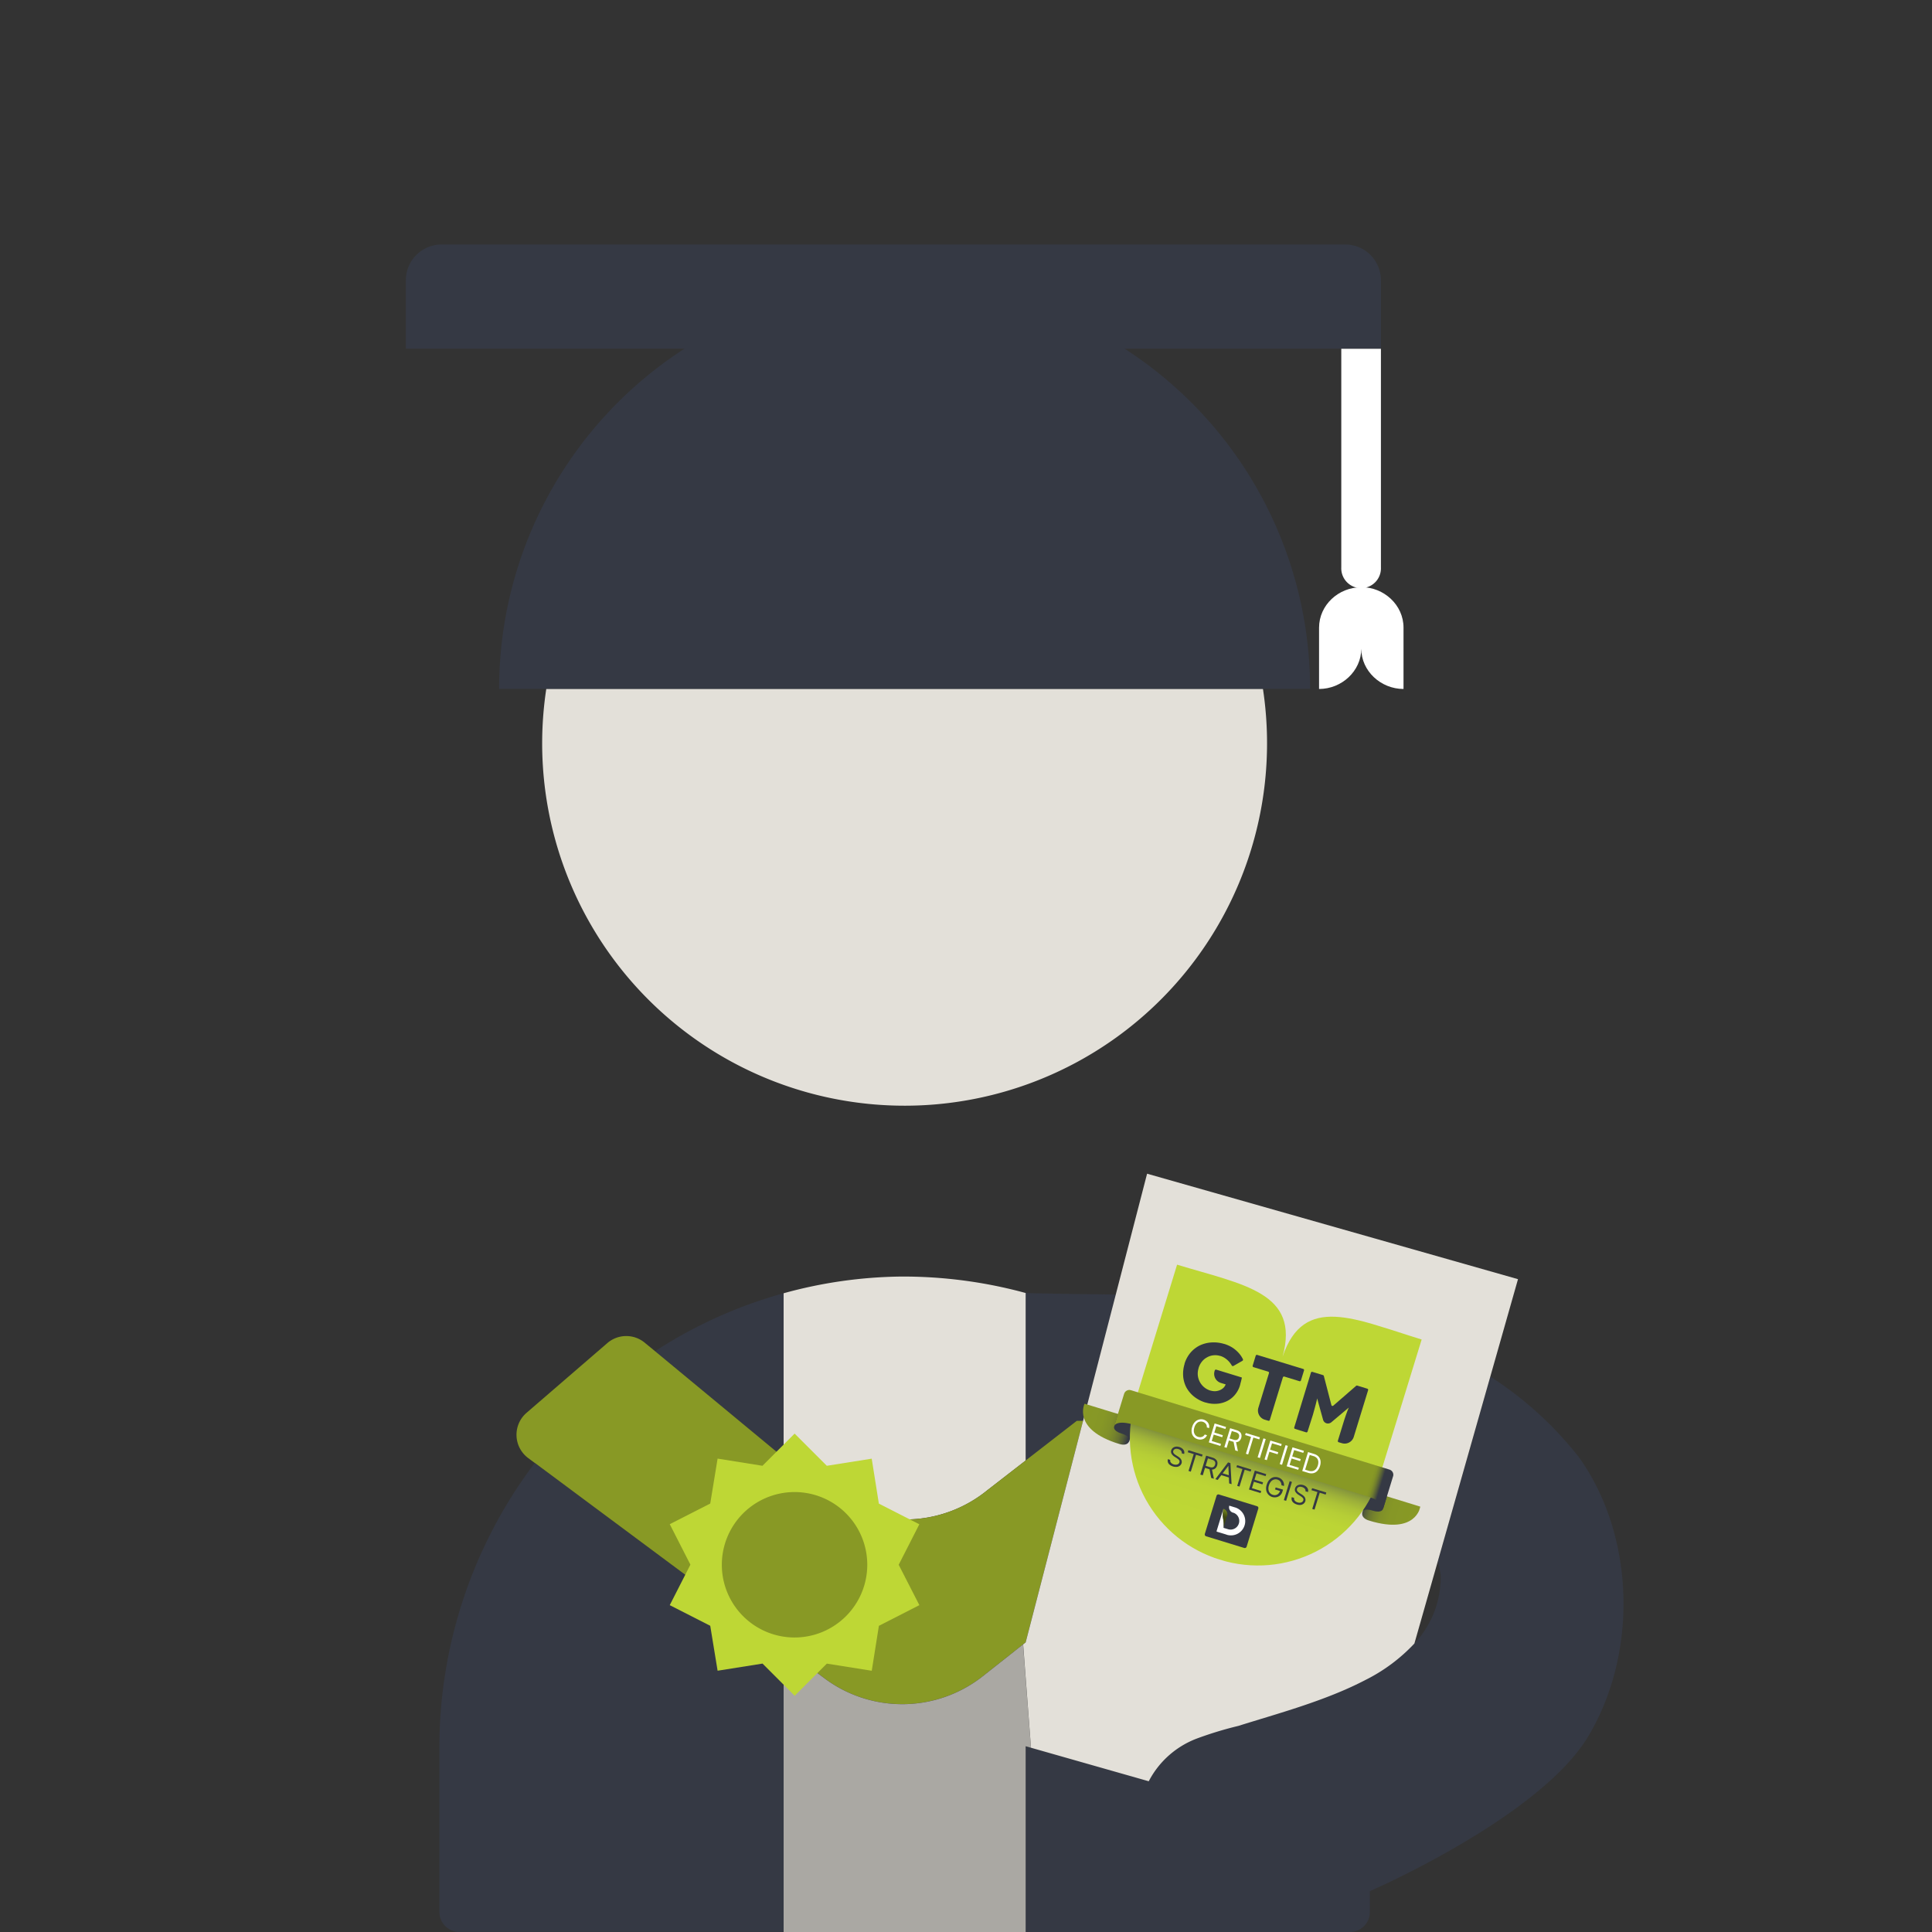 <?xml version="1.0" encoding="UTF-8"?> <svg xmlns="http://www.w3.org/2000/svg" xmlns:xlink="http://www.w3.org/1999/xlink" id="Layer_1" data-name="Layer 1" viewBox="0 0 525 525"><rect x="0" y="0" width="525" height="525" fill="#333333" stroke="none"/><defs><style>.cls-1{fill:none;}.cls-2{clip-path:url(#clip-path);}.cls-3{clip-path:url(#clip-path-2);}.cls-4{fill:#e3e0d9;}.cls-5{fill:#353944;}.cls-6{fill:#889925;}.cls-7{fill:#fff;}.cls-8{fill:#aaa8a3;}.cls-9{fill:#bed735;}.cls-10{clip-path:url(#clip-path-3);}.cls-11{clip-path:url(#clip-path-4);}.cls-12{fill:url(#linear-gradient);}.cls-13{clip-path:url(#clip-path-6);}.cls-14{fill:url(#linear-gradient-2);}.cls-15{clip-path:url(#clip-path-8);}.cls-16{fill:url(#linear-gradient-3);}.cls-17{clip-path:url(#clip-path-10);}.cls-18{fill:url(#linear-gradient-4);}.cls-19{clip-path:url(#clip-path-11);}.cls-20{fill:url(#linear-gradient-5);}</style><clipPath id="clip-path"><rect class="cls-1" x="105.97" y="62.33" width="339.3" height="466"></rect></clipPath><clipPath id="clip-path-2"><rect class="cls-1" x="105.97" y="62.34" width="339.31" height="466"></rect></clipPath><clipPath id="clip-path-3"><rect class="cls-1" x="305.69" y="341.05" width="73.36" height="95.48" transform="translate(-129.73 602.1) rotate(-72.95)"></rect></clipPath><clipPath id="clip-path-4"><path class="cls-1" d="M304.3,384.38l-1.8-.55-7.78-2.39s-3.47,7,9.38,10.93c2.72.83,2.9-1.19,2.9-1.19l1.68-5.46Z"></path></clipPath><linearGradient id="linear-gradient" x1="-697.5" x2="-696.5" gradientTransform="matrix(0, 14.65, 14.65, 0, 300.16, 10598.08)" gradientUnits="userSpaceOnUse"><stop offset="0" stop-color="#889925"></stop><stop offset="0.45" stop-color="#869726"></stop><stop offset="0.62" stop-color="#809028"></stop><stop offset="0.73" stop-color="#76842c"></stop><stop offset="0.83" stop-color="#687431"></stop><stop offset="0.91" stop-color="#555e38"></stop><stop offset="0.98" stop-color="#3e4341"></stop><stop offset="1" stop-color="#353944"></stop></linearGradient><clipPath id="clip-path-6"><path class="cls-1" d="M378.16,407l-1.79-.56L372,405.14l-1.67,5.46s-1,1.78,1.73,2.61c12.86,3.94,13.9-3.79,13.9-3.79Z"></path></clipPath><linearGradient id="linear-gradient-2" x1="-697.5" x2="-696.5" gradientTransform="matrix(0, 14.65, 14.65, 0, 378.25, 10621.18)" gradientUnits="userSpaceOnUse"><stop offset="0" stop-color="#353944"></stop><stop offset="0.02" stop-color="#3e4341"></stop><stop offset="0.09" stop-color="#555e38"></stop><stop offset="0.17" stop-color="#687431"></stop><stop offset="0.27" stop-color="#76842c"></stop><stop offset="0.38" stop-color="#809028"></stop><stop offset="0.55" stop-color="#869726"></stop><stop offset="1" stop-color="#889925"></stop></linearGradient><clipPath id="clip-path-8"><path class="cls-1" d="M308.27,381.51a34.65,34.65,0,0,0,23.33,42.35h0a34.65,34.65,0,0,0,43.06-22Z"></path></clipPath><linearGradient id="linear-gradient-3" x1="-697.5" x2="-696.5" gradientTransform="matrix(-22.78, 0, 0, 22.78, -15537.32, 407.78)" gradientUnits="userSpaceOnUse"><stop offset="0" stop-color="#353944"></stop><stop offset="0.06" stop-color="#555d41"></stop><stop offset="0.12" stop-color="#717e3d"></stop><stop offset="0.19" stop-color="#899a3b"></stop><stop offset="0.27" stop-color="#9db039"></stop><stop offset="0.36" stop-color="#acc237"></stop><stop offset="0.47" stop-color="#b6ce36"></stop><stop offset="0.62" stop-color="#bcd535"></stop><stop offset="1" stop-color="#bed735"></stop></linearGradient><clipPath id="clip-path-10"><path class="cls-1" d="M332.46,410a7.39,7.39,0,0,0-.06,2.9,6.84,6.84,0,0,1,.07,2.31l1-3.29A1.55,1.55,0,0,0,332.46,410Z"></path></clipPath><linearGradient id="linear-gradient-4" x1="-697.5" x2="-696.5" gradientTransform="translate(-2829.22 412.56) rotate(180) scale(4.54)" gradientUnits="userSpaceOnUse"><stop offset="0" stop-color="#bdd833"></stop><stop offset="1" stop-color="#3f4811"></stop></linearGradient><clipPath id="clip-path-11"><path class="cls-1" d="M343.21,388.78l-1.53-.47-34.37-10.54a1.48,1.48,0,0,0-1.85,1l-2.66,8.68s.58-1.75,5.48-.24l30.85,9.46,1.52.47,30.85,9.46c4.9,1.5,4.4,3.27,4.4,3.27l2.66-8.68a1.47,1.47,0,0,0-1-1.85Z"></path></clipPath><linearGradient id="linear-gradient-5" x1="-697.5" x2="-696.5" gradientTransform="matrix(0, 76.47, 76.47, 0, 340.9, 53690.81)" gradientUnits="userSpaceOnUse"><stop offset="0" stop-color="#353944"></stop><stop offset="0.01" stop-color="#576037"></stop><stop offset="0.02" stop-color="#727f2d"></stop><stop offset="0.03" stop-color="#829227"></stop><stop offset="0.03" stop-color="#889925"></stop><stop offset="0.52" stop-color="#889925"></stop><stop offset="0.96" stop-color="#889925"></stop><stop offset="0.97" stop-color="#829227"></stop><stop offset="0.98" stop-color="#717e2e"></stop><stop offset="0.99" stop-color="#555e38"></stop><stop offset="1" stop-color="#353944"></stop></linearGradient></defs><g id="GTM_Ecosystem_Expertise" data-name="GTM Ecosystem Expertise"><g class="cls-2"><g class="cls-3"><path class="cls-4" d="M147.33,201.24a98.49,98.49,0,1,0,195.86-14.06H148.45a98.89,98.89,0,0,0-1.12,14.06"></path><path class="cls-5" d="M375.25,76.15a9.72,9.72,0,0,0-9.72-9.72H120a9.72,9.72,0,0,0-9.71,9.72v18.6H186a110,110,0,0,0-50.37,92.44H356A110,110,0,0,0,305.6,94.75h69.65Z"></path><path class="cls-5" d="M212.94,351.43A124.9,124.9,0,0,0,178,367.18l34.95,28.91Z"></path><path class="cls-5" d="M145.33,397.53A128.12,128.12,0,0,0,119.4,474.9v44.64a5.45,5.45,0,0,0,5.45,5.45h88.09V447.81Z"></path><path class="cls-5" d="M279.66,351.65c-.32-.09-.64-.21-1-.3v1.89a5.74,5.74,0,0,1,1-1.59"></path><path class="cls-5" d="M303.2,351.78c-6.65-.06-24.14-.33-24.49-.43,0,1.89,0,45.53,0,45.53l15.6-10.78Z"></path><path class="cls-4" d="M223.46,404.79a35.33,35.33,0,0,0,44.85.15l10.4-8.06V351.36a126.48,126.48,0,0,0-33.85-4.47,124.45,124.45,0,0,0-31.92,4.54v44.66Z"></path><path class="cls-6" d="M145.34,397.53l67.6,50.27h0l11.17,8.31a35.32,35.32,0,0,0,42.95-.62l7.5-5.92,4.14-3.27,15.61-60.21h-1.69L278.7,396.88l-10.4,8.06a35.32,35.32,0,0,1-44.85-.15l-10.51-8.7L178,367.17l-2.76-2.27A7.87,7.87,0,0,0,165,365l-21.91,18.91a7.89,7.89,0,0,0,.45,12.31l1.76,1.31"></path><path class="cls-7" d="M375.25,154.2V94.78H364.48V154.2a5.39,5.39,0,1,0,10.77,0"></path><path class="cls-7" d="M369.88,159.58h0c-6.13,0-11.44,4.82-11.44,11h0v16.64c6.2,0,11.45-4.91,11.48-10.91,0,6,5.27,10.91,11.47,10.91V170.55h0c0-6.15-5.32-11-11.45-11"></path><path class="cls-5" d="M384.35,446.58A47,47,0,0,1,371,456.5"></path><path class="cls-5" d="M429,395.93A97,97,0,0,0,405,374.1l-14.29,50.27a23.39,23.39,0,0,1,.79,3.75,26.41,26.41,0,0,1-7.12,18.45S329.11,471,325.59,472.31A24.42,24.42,0,0,0,312.19,484l-33.48-9.52V525h88.08a5.44,5.44,0,0,0,5.45-5.44V513.9h0s45-19.51,58.83-41.23c14.19-22.82,13.35-55.32-2.06-76.74"></path><path class="cls-8" d="M274.56,449.58l-7.5,5.92a35.32,35.32,0,0,1-42.95.62l-11.17-8.31V525h65.77V474.52l1.44.41L278,446.85Z"></path><path class="cls-4" d="M412.5,347.6,311.71,318.94l-33,127.37-.68.54,2.13,28.08,32,9.11a24.46,24.46,0,0,1,13.4-11.73A97.54,97.54,0,0,1,336.5,469c10.38-3.28,23.61-6.77,34.51-12.47h0a46.81,46.81,0,0,0,13.34-9.93l6.32-22.2h0Z"></path><path class="cls-9" d="M244.21,425.21l5.61-11-11-5.62-1.94-12.21-12.2,1.93-8.75-8.74-8.74,8.74L195,396.36,193,408.57l-11,5.61,5.61,11-5.61,11,11,5.61L195,454l12.21-1.94,8.74,8.75,8.74-8.74,12.2,1.94,1.94-12.21,11-5.62Zm-42.78,10.51L198,425.21l3.42-10.54,8.94-6.5h11.08l8.95,6.5,3.41,10.53-3.41,10.53-8.95,6.49H210.38Z"></path><path class="cls-6" d="M235.67,425.2a19.76,19.76,0,1,1-19.75-19.75,19.75,19.75,0,0,1,19.75,19.75"></path></g></g></g><g id="GTM-badge_green_3D" data-name="GTM-badge green 3D"><g class="cls-10"><g class="cls-11"><rect class="cls-12" x="296.31" y="378.99" width="7.7" height="16.29" transform="translate(-157.97 560.58) rotate(-72.95)"></rect></g><g class="cls-10"><path class="cls-5" d="M307,391.31s.21-1-2.29-1.78-1.93-1.94-1.93-1.94l1-3.25,4.87,1.43-.79,2.66Z"></path></g><g class="cls-13"><rect class="cls-14" x="374.4" y="402.94" width="7.7" height="16.29" transform="translate(-125.68 652.16) rotate(-72.95)"></rect></g><g class="cls-10"><path class="cls-5" d="M370.26,410.72s.39-1,2.9-.18c2.36.72,2.69-.54,2.69-.54l1-3.26L372,405.19l-.84,2.65Z"></path><path class="cls-9" d="M386.32,364Z"></path><path class="cls-9" d="M319.85,343.66h0s0,0,0,0"></path><path class="cls-9" d="M375,400.81,386.32,364c-18-5.53-32-12.51-37.79,4.66,4.81-17.48-10.63-19.51-28.67-25l-11.28,36.76c-.11.37-.21.73-.31,1.09l66.42,20.38c.12-.36.24-.72.35-1.08"></path></g><g class="cls-15"><rect class="cls-16" x="319.72" y="373.04" width="33.65" height="69.48" transform="translate(-152 609.95) rotate(-72.95)"></rect></g><g class="cls-10"><rect class="cls-7" x="329.83" y="408.69" width="9.75" height="9.41" transform="translate(-158.66 612.16) rotate(-72.95)"></rect><path class="cls-5" d="M341.58,409.29l-10.35-3.18a.52.52,0,0,0-.65.35l-3.18,10.35a.53.53,0,0,0,.35.66l10.35,3.17a.53.53,0,0,0,.66-.35l3.17-10.35a.51.51,0,0,0-.35-.65m-8.3,7.72-2.59-.79a.15.15,0,0,1-.09-.18l1.86-6.08a7.39,7.39,0,0,0-.06,2.9,6.84,6.84,0,0,1,.07,2.31l1.22.37a2.35,2.35,0,1,0,1.42-4.49l-.06,0a1.52,1.52,0,0,1-1-1.9l1.47.45a3.88,3.88,0,1,1-2.23,7.43"></path></g><g class="cls-17"><rect class="cls-18" x="329.98" y="411.8" width="4.97" height="1.53" transform="translate(-159.46 609.43) rotate(-72.95)"></rect></g><g class="cls-19"><rect class="cls-20" x="335.62" y="355.36" width="10.56" height="76.47" transform="translate(-135.36 604.09) rotate(-72.95)"></rect></g><g class="cls-10"><path class="cls-7" d="M325.91,386.35a1.61,1.61,0,0,1,.92,0,1.68,1.68,0,0,1,.47.22,1.46,1.46,0,0,1,.36.34,1.42,1.42,0,0,1,.23.44,1.54,1.54,0,0,1,.05.53l.62.19a2.24,2.24,0,0,0,0-.78,1.94,1.94,0,0,0-.3-.67,2.14,2.14,0,0,0-.52-.52,2.53,2.53,0,0,0-.7-.34,2.26,2.26,0,0,0-1.26,0,2.35,2.35,0,0,0-1.09.66,3.23,3.23,0,0,0-.72,1.32,3.14,3.14,0,0,0-.14,1.49,2.21,2.21,0,0,0,1.59,1.84,2.63,2.63,0,0,0,.77.12,2.49,2.49,0,0,0,.72-.14,1.91,1.91,0,0,0,.62-.39A2.19,2.19,0,0,0,328,390l-.63-.19a1.35,1.35,0,0,1-.33.41,1.26,1.26,0,0,1-.44.24,1.36,1.36,0,0,1-.49.08,1.88,1.88,0,0,1-.52-.08,1.6,1.6,0,0,1-.77-.49,1.82,1.82,0,0,1-.39-.88,2.75,2.75,0,0,1,.13-1.2,2.55,2.55,0,0,1,.57-1.06,1.69,1.69,0,0,1,.81-.51"></path><polygon class="cls-7" points="329.81 389.84 332.13 390.55 332.29 390 329.98 389.29 330.51 387.55 332.99 388.31 333.16 387.76 330.06 386.81 328.48 391.95 331.62 392.91 331.79 392.36 329.27 391.58 329.81 389.84"></polygon><path class="cls-7" d="M336.11,391.87a1.37,1.37,0,0,0,.74-.37,1.85,1.85,0,0,0,.43-.75,1.75,1.75,0,0,0,.06-.87,1.36,1.36,0,0,0-.4-.74,2.17,2.17,0,0,0-.92-.5l-1.74-.54-1.58,5.14.63.19.61-2,1.13.34.13,0,.47,2.35.72.22-.51-2.47a1.6,1.6,0,0,0,.23,0m-1.38-3,1.1.33a1.68,1.68,0,0,1,.63.33.89.89,0,0,1,.26.47,1.31,1.31,0,0,1-.05.58,1.17,1.17,0,0,1-.28.49.73.73,0,0,1-.47.23,1.51,1.51,0,0,1-.7-.08l-1.1-.34Z"></path><polygon class="cls-7" points="338.35 389.95 339.96 390.45 338.56 395.04 339.18 395.23 340.59 390.64 342.2 391.14 342.37 390.58 338.52 389.4 338.35 389.95"></polygon><rect class="cls-7" x="340.17" y="393.22" width="5.38" height="0.65" transform="translate(-133.93 605.93) rotate(-72.95)"></rect><polygon class="cls-7" points="343.63 396.59 344.25 396.78 344.95 394.49 347.18 395.17 347.35 394.62 345.12 393.93 345.66 392.2 348.12 392.95 348.29 392.4 345.2 391.45 343.63 396.59"></polygon><rect class="cls-7" x="346.18" y="395.06" width="5.38" height="0.65" transform="translate(-131.44 612.98) rotate(-72.95)"></rect><polygon class="cls-7" points="350.97 396.33 353.29 397.04 353.46 396.49 351.14 395.78 351.67 394.04 354.15 394.8 354.32 394.25 351.22 393.3 349.64 398.44 352.78 399.4 352.95 398.85 350.43 398.08 350.97 396.33"></polygon><path class="cls-7" d="M358.83,396.93a2.14,2.14,0,0,0-.54-1.13,2.69,2.69,0,0,0-1.19-.7l-1.66-.51-1.57,5.14,1.58.49a2.85,2.85,0,0,0,1.43.1,2.14,2.14,0,0,0,1.1-.63,3.18,3.18,0,0,0,.71-1.3,3.15,3.15,0,0,0,.14-1.46m-1.28,2.3a1.53,1.53,0,0,1-.84.5,2.13,2.13,0,0,1-1.13-.07l-.92-.29,1.24-4,1,.3a2,2,0,0,1,.93.55,1.66,1.66,0,0,1,.4.88,2.76,2.76,0,0,1-.13,1.14,2.91,2.91,0,0,1-.54,1"></path><path class="cls-5" d="M321.12,394.93a.84.84,0,0,0-.18-.71,1.7,1.7,0,0,0-1.36-.52,1,1,0,0,0-.49.18.76.76,0,0,0-.27.4.55.55,0,0,0,0,.38.68.68,0,0,0,.18.32,1.39,1.39,0,0,0,.28.26l.28.2.48.3a3.72,3.72,0,0,1,.4.28,1.9,1.9,0,0,1,.4.4,1.32,1.32,0,0,1,.25.52,1.27,1.27,0,0,1,0,.66,1.46,1.46,0,0,1-1.25,1,2.77,2.77,0,0,1-2-.58,1.45,1.45,0,0,1-.48-.69,1.51,1.51,0,0,1,0-.82l.65.2a.76.76,0,0,0,.05.54,1,1,0,0,0,.35.41,1.52,1.52,0,0,0,.54.27,1.78,1.78,0,0,0,.67.08,1.06,1.06,0,0,0,.55-.19.76.76,0,0,0,.32-.44.6.6,0,0,0,0-.46,1.13,1.13,0,0,0-.29-.38l-.45-.33-.58-.37a2.41,2.41,0,0,1-.8-.79,1.15,1.15,0,0,1-.1-.95,1.38,1.38,0,0,1,.47-.68,1.63,1.63,0,0,1,.79-.31,2.21,2.21,0,0,1,.94.1,2.27,2.27,0,0,1,.83.44,1.71,1.71,0,0,1,.47.68,1.23,1.23,0,0,1,0,.76Z"></path><polygon class="cls-5" points="322.76 394.63 322.93 394.08 326.79 395.26 326.62 395.81 325 395.32 323.59 399.91 322.97 399.71 324.38 395.13 322.76 394.63"></polygon><path class="cls-5" d="M326.17,400.7l1.58-5.14,1.74.53a2.07,2.07,0,0,1,.92.51,1.33,1.33,0,0,1,.4.73,1.94,1.94,0,0,1-.49,1.62,1.42,1.42,0,0,1-.74.38,2.28,2.28,0,0,1-1-.1l-1.41-.44.17-.56,1.39.43a1.65,1.65,0,0,0,.7.08.84.84,0,0,0,.47-.23,1.33,1.33,0,0,0,.28-.5,1.26,1.26,0,0,0,.05-.57.82.82,0,0,0-.26-.47,1.56,1.56,0,0,0-.63-.33l-1.1-.34-1.4,4.59Zm3.13-1.57.56,2.7-.73-.22-.53-2.7Z"></path><path class="cls-5" d="M330.9,402.15l-.65-.2,3.46-4.56.64.19.32,5.72-.66-.2-.21-4.8h0Zm.86-1.94,2.63.81-.17.55-2.63-.8Z"></path><polygon class="cls-5" points="335.99 398.69 336.16 398.14 340.02 399.32 339.85 399.87 338.23 399.38 336.82 403.96 336.2 403.77 337.61 399.19 335.99 398.69"></polygon><polygon class="cls-5" points="339.4 404.76 340.98 399.62 344.08 400.57 343.91 401.12 341.43 400.36 340.9 402.1 343.22 402.81 343.05 403.36 340.73 402.65 340.2 404.39 342.72 405.17 342.55 405.72 339.4 404.76"></polygon><path class="cls-5" d="M348.23,403.6a2.26,2.26,0,0,0-.08-.53,1.63,1.63,0,0,0-.21-.44,1.66,1.66,0,0,0-.35-.35,2.22,2.22,0,0,0-.49-.23,1.62,1.62,0,0,0-.9,0,1.71,1.71,0,0,0-.81.52,2.76,2.76,0,0,0-.57,1.05,2.59,2.59,0,0,0-.12,1.2,1.62,1.62,0,0,0,.39.88,1.68,1.68,0,0,0,.79.5,1.58,1.58,0,0,0,.83.05,1.38,1.38,0,0,0,.7-.38,1.82,1.82,0,0,0,.44-.76l.17.1-1.54-.47.17-.55,2,.6-.17.55a2.36,2.36,0,0,1-.61,1,2,2,0,0,1-1,.5,2.33,2.33,0,0,1-2.79-1.93,3.29,3.29,0,0,1,.15-1.49,3.41,3.41,0,0,1,.5-1.05,2.61,2.61,0,0,1,.72-.69,2.1,2.1,0,0,1,.87-.3,2.31,2.31,0,0,1,1,.09,2.21,2.21,0,0,1,1.24.89,2.12,2.12,0,0,1,.3.67,2.15,2.15,0,0,1,.05.76Z"></path><rect class="cls-5" x="347.29" y="404.86" width="5.38" height="0.65" transform="translate(-140.02 620.96) rotate(-72.95)"></rect><path class="cls-5" d="M354.74,405.24a.81.81,0,0,0-.18-.7,1.43,1.43,0,0,0-.73-.45,1.56,1.56,0,0,0-.63-.08,1,1,0,0,0-.49.18.8.8,0,0,0-.27.4.62.62,0,0,0,0,.38.77.77,0,0,0,.18.33,1.67,1.67,0,0,0,.28.25l.28.2.48.3c.12.08.26.17.4.28a2.16,2.16,0,0,1,.4.4,1.39,1.39,0,0,1,.25.52,1.26,1.26,0,0,1,0,.66,1.39,1.39,0,0,1-.45.68,1.59,1.59,0,0,1-.79.35,2.42,2.42,0,0,1-1.07-.12,2.4,2.4,0,0,1-.9-.47,1.45,1.45,0,0,1-.48-.69,1.51,1.51,0,0,1,0-.82l.65.2a.76.76,0,0,0,.05.54,1.07,1.07,0,0,0,.35.42,1.81,1.81,0,0,0,.54.26,1.63,1.63,0,0,0,.68.08,1.06,1.06,0,0,0,.54-.19.76.76,0,0,0,.32-.44.66.66,0,0,0,0-.46,1.29,1.29,0,0,0-.3-.37,3.72,3.72,0,0,0-.45-.33l-.58-.38a2.51,2.51,0,0,1-.8-.79,1.1,1.1,0,0,1-.09-.94,1.29,1.29,0,0,1,.46-.69,1.61,1.61,0,0,1,.79-.3,2.19,2.19,0,0,1,.94.09,2.14,2.14,0,0,1,.83.45,1.61,1.61,0,0,1,.47.67,1.19,1.19,0,0,1,0,.77Z"></path><polygon class="cls-5" points="356.38 404.94 356.55 404.39 360.41 405.57 360.24 406.13 358.62 405.63 357.21 410.22 356.59 410.03 358 405.44 356.38 404.94"></polygon><path class="cls-5" d="M336.93,376.47a.14.14,0,0,0,0,.07,7.27,7.27,0,0,1-1.37,2.51,6.64,6.64,0,0,1-2.18,1.7,7.36,7.36,0,0,1-2.74.71,8.25,8.25,0,0,1-3-.34h0l-.07,0a9.41,9.41,0,0,1-3.11-1.62,8.25,8.25,0,0,1-2.08-2.48,8,8,0,0,1-.87-3.07,9.16,9.16,0,0,1,.38-3.3l0-.09,0,0a8.53,8.53,0,0,1,1.57-2.93,8,8,0,0,1,2.52-2,8.65,8.65,0,0,1,3.17-.83,9.74,9.74,0,0,1,3.53.41h0l.05,0a9.15,9.15,0,0,1,2.28,1.06,9,9,0,0,1,1.75,1.56,7.31,7.31,0,0,1,1,1.54.38.38,0,0,1,0,.24.34.34,0,0,1-.15.18l-2.47,1.41a.33.33,0,0,1-.24,0,.34.34,0,0,1-.19-.16,6.61,6.61,0,0,0-.71-1,5.68,5.68,0,0,0-1.07-.94,4.84,4.84,0,0,0-1.31-.64h0l-.06,0a4.59,4.59,0,0,0-1.83-.17,4.34,4.34,0,0,0-1.72.55,4.45,4.45,0,0,0-1.43,1.2,5.18,5.18,0,0,0-.88,1.7l0,.05a.08.08,0,0,0,0,0,5.14,5.14,0,0,0-.21,1.93,4.85,4.85,0,0,0,3.4,4.15h.06a3.89,3.89,0,0,0,1.34.17,3.76,3.76,0,0,0,1.24-.3,3.18,3.18,0,0,0,1-.68,2.64,2.64,0,0,0,.53-.87l-1.29-.39a2.59,2.59,0,0,1-1.72-3.24l.05-.16a.32.32,0,0,1,.41-.21l6.95,2.13a5.63,5.63,0,0,1-.14.69,7.21,7.21,0,0,1-.22.83,4.15,4.15,0,0,1-.15.61"></path><path class="cls-5" d="M341.68,368.2,354.14,372a.32.32,0,0,1,.21.41l-.83,2.7a.32.32,0,0,1-.4.22l-4.1-1.26a.33.33,0,0,0-.41.21l-3.55,11.58a.31.31,0,0,1-.4.21l-1-.29a2.6,2.6,0,0,1-1.71-3.24l2.88-9.41a.32.32,0,0,0-.21-.4l-4-1.22a.34.34,0,0,1-.22-.41l.83-2.71a.33.33,0,0,1,.41-.21"></path><path class="cls-5" d="M368.81,376.52l2.74.84a.33.33,0,0,1,.22.41l-3.9,12.69a2.59,2.59,0,0,1-3.23,1.71l-.88-.26a.34.34,0,0,1-.21-.41l1.39-4.52c.4-1.33.81-2.52,1.2-3.56.13-.33.25-.62.38-.93l-4.75,4a1.45,1.45,0,0,1-1.32.27h0a1.39,1.39,0,0,1-.93-1L357.92,380c-.06.25-.09.51-.17.77-.25,1.06-.6,2.31-1,3.74L355.32,389a.32.32,0,0,1-.4.22l-3-.93a.33.33,0,0,1-.22-.41L356.23,373a.31.31,0,0,1,.4-.21l2.89.88a.36.36,0,0,1,.22.23l2.05,7.91a.29.29,0,0,0,.21.23.32.32,0,0,0,.31-.07l6.2-5.38a.33.33,0,0,1,.3-.07"></path></g></g></g></svg> 